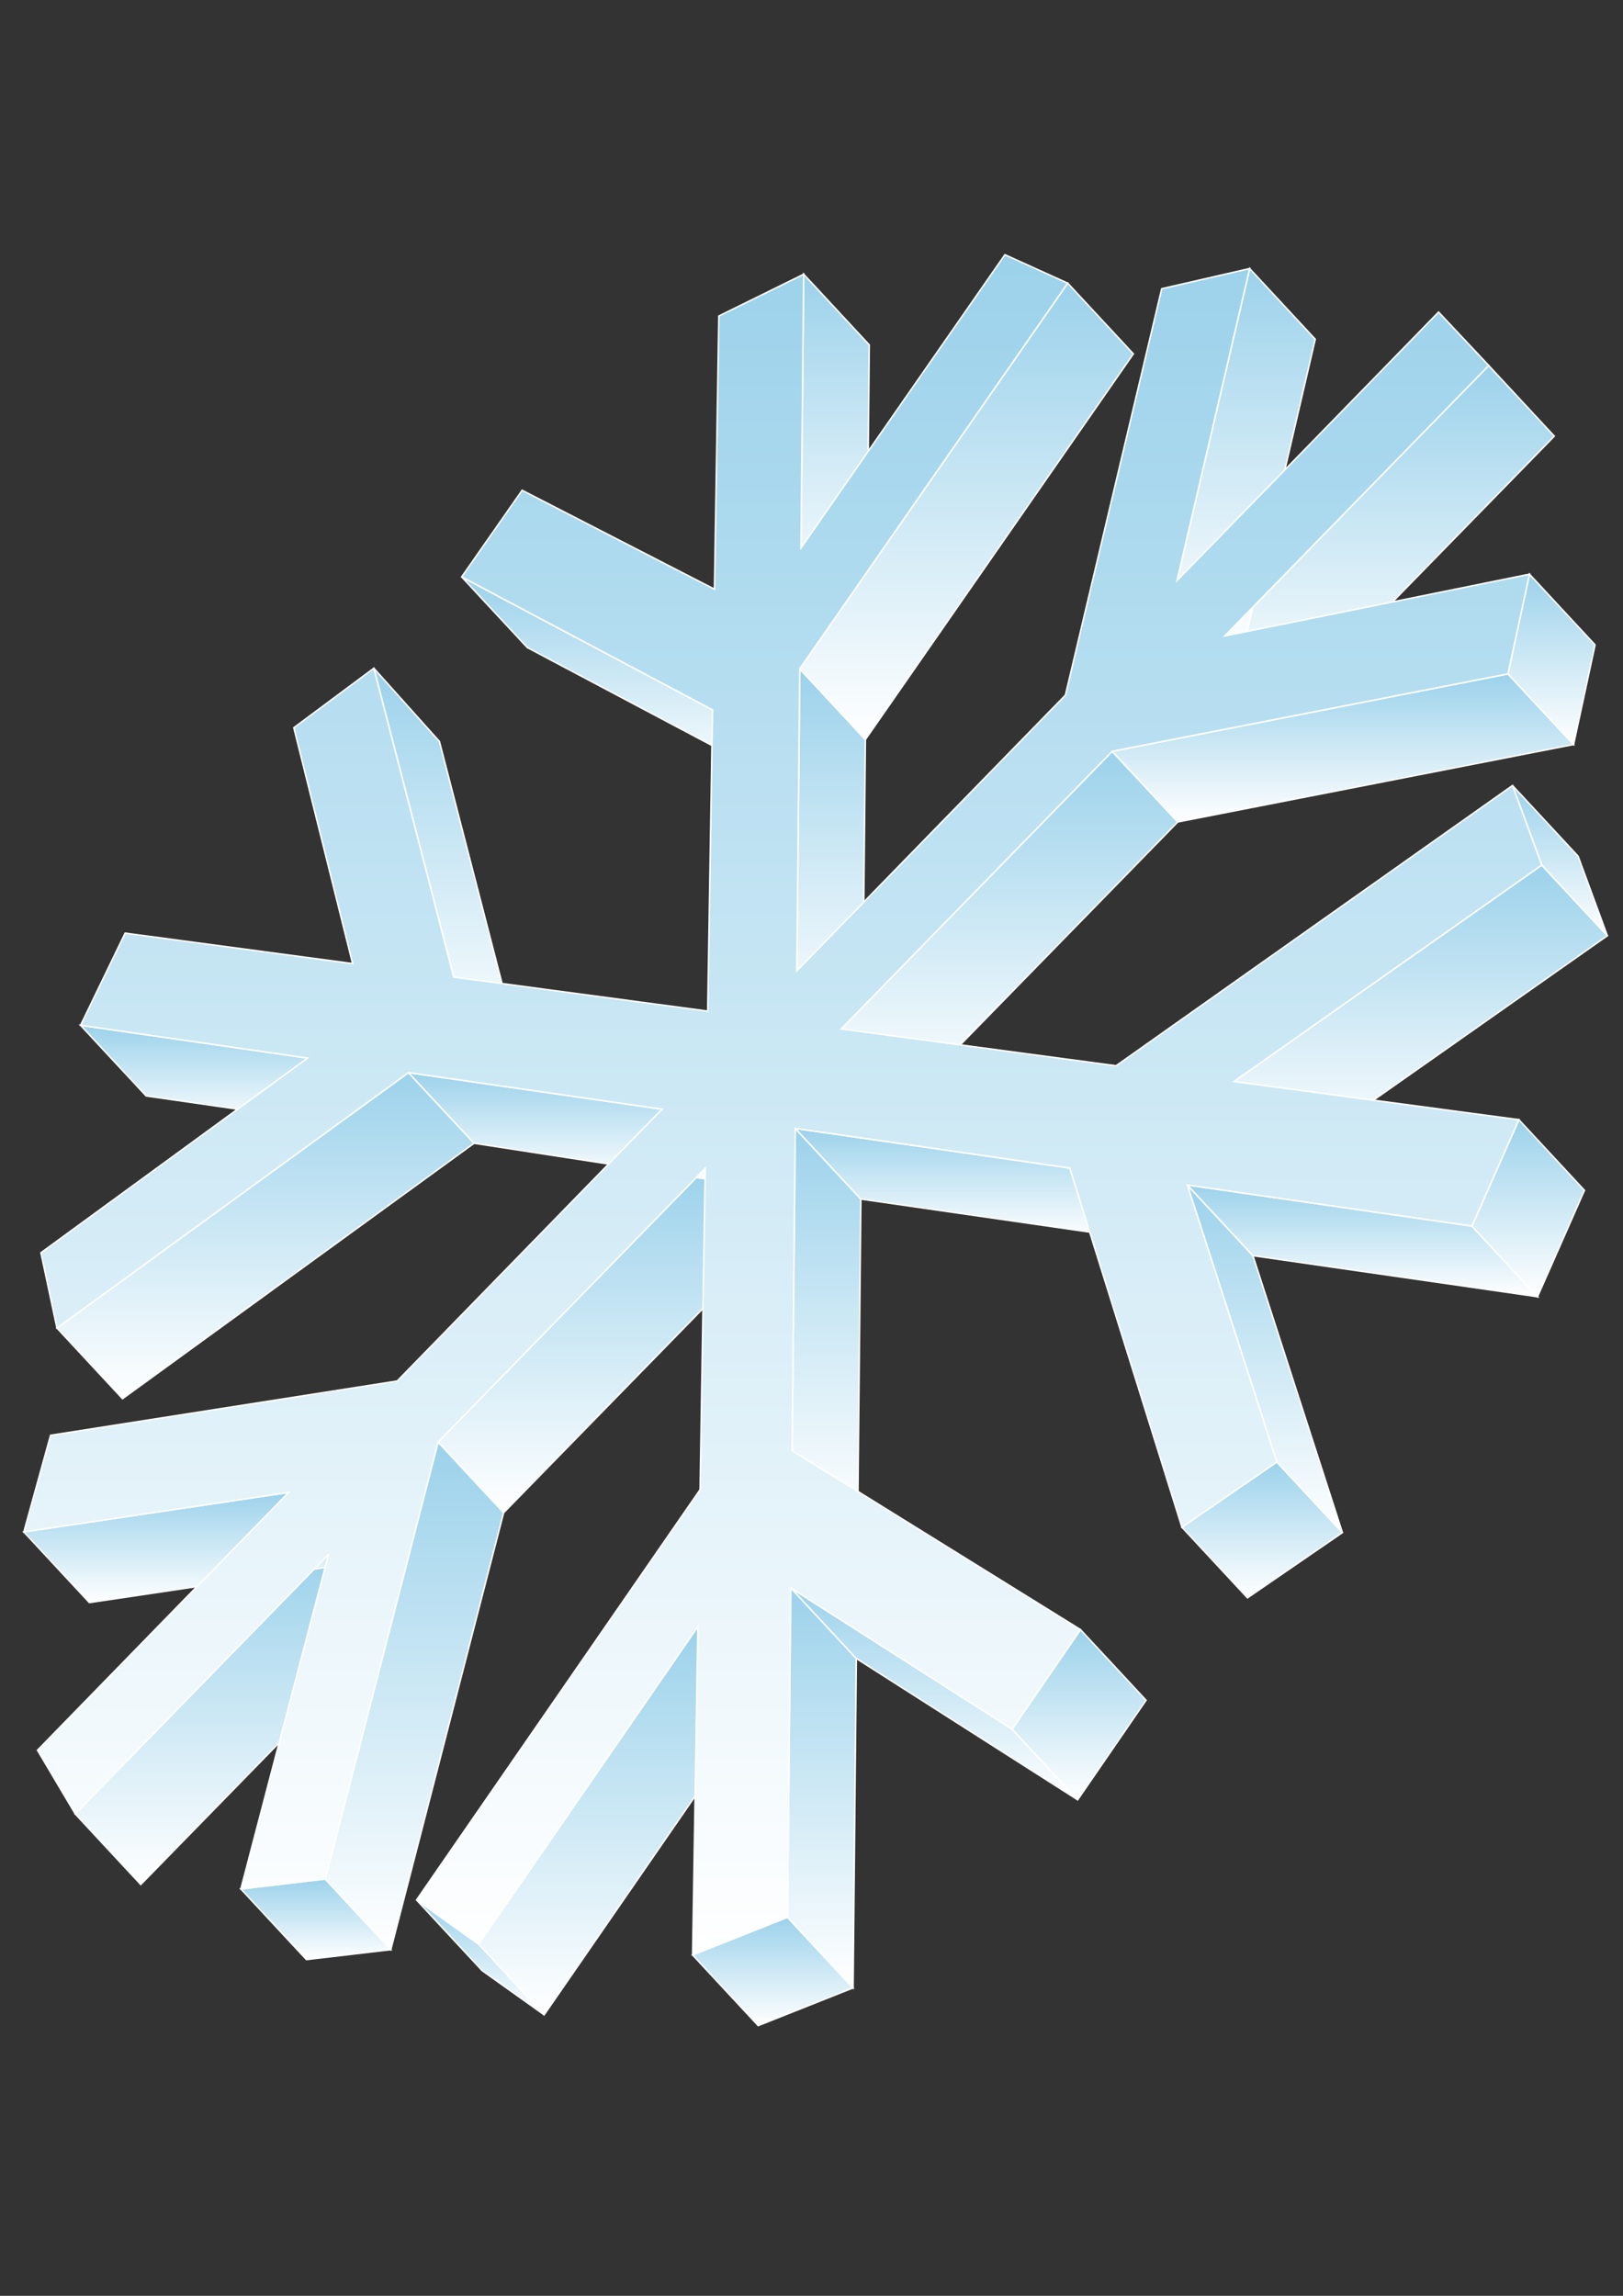 <?xml version="1.0" encoding="UTF-8"?>
<svg enable-background="new 0 0 595.275 841.89" viewBox="0 0 595.275 841.89" xmlns="http://www.w3.org/2000/svg">
 <rect x="0" y="0" width="595.275" height="841.89" fill="#333333" stroke="none"/>
 <defs>
  <linearGradient id="w" x2="0" y1="211.55" y2="286.22" gradientUnits="userSpaceOnUse">
   <stop stop-color="#9cd2eb" offset="0"/>
   <stop stop-color="#fff" offset="1"/>
  </linearGradient>
  <linearGradient id="l" x2="0" y1="245.29" y2="381.92" gradientUnits="userSpaceOnUse">
   <stop stop-color="#9cd2eb" offset="0"/>
   <stop stop-color="#fff" offset="1"/>
  </linearGradient>
  <linearGradient id="g" x2="0" y1="100.57" y2="226.84" gradientUnits="userSpaceOnUse">
   <stop stop-color="#9cd2eb" offset="0"/>
   <stop stop-color="#fff" offset="1"/>
  </linearGradient>
  <linearGradient id="f" x2="0" y1="596.45" y2="738.85" gradientUnits="userSpaceOnUse">
   <stop stop-color="#9cd2eb" offset="0"/>
   <stop stop-color="#fff" offset="1"/>
  </linearGradient>
  <linearGradient id="e" x2="0" y1="428.44" y2="554.72" gradientUnits="userSpaceOnUse">
   <stop stop-color="#9cd2eb" offset="0"/>
   <stop stop-color="#fff" offset="1"/>
  </linearGradient>
  <linearGradient id="d" x2="0" y1="569.96" y2="691.06" gradientUnits="userSpaceOnUse">
   <stop stop-color="#9cd2eb" offset="0"/>
   <stop stop-color="#fff" offset="1"/>
  </linearGradient>
  <linearGradient id="c" x2="0" y1="547.3" y2="587.68" gradientUnits="userSpaceOnUse">
   <stop stop-color="#9cd2eb" offset="0"/>
   <stop stop-color="#fff" offset="1"/>
  </linearGradient>
  <linearGradient id="b" x2="0" y1="375.98" y2="413.9" gradientUnits="userSpaceOnUse">
   <stop stop-color="#9cd2eb" offset="0"/>
   <stop stop-color="#fff" offset="1"/>
  </linearGradient>
  <linearGradient id="a" x2="0" y1="393.34" y2="512.9" gradientUnits="userSpaceOnUse">
   <stop stop-color="#9cd2eb" offset="0"/>
   <stop stop-color="#fff" offset="1"/>
  </linearGradient>
  <linearGradient id="ag" x2="0" y1="393.34" y2="433.58" gradientUnits="userSpaceOnUse">
   <stop stop-color="#9cd2eb" offset="0"/>
   <stop stop-color="#fff" offset="1"/>
  </linearGradient>
  <linearGradient id="af" x2="0" y1="245.05" y2="385.15" gradientUnits="userSpaceOnUse">
   <stop stop-color="#9cd2eb" offset="0"/>
   <stop stop-color="#fff" offset="1"/>
  </linearGradient>
  <linearGradient id="ae" x2="0" y1="689.04" y2="718.58" gradientUnits="userSpaceOnUse">
   <stop stop-color="#9cd2eb" offset="0"/>
   <stop stop-color="#fff" offset="1"/>
  </linearGradient>
  <linearGradient id="ad" x2="0" y1="528.82" y2="714.94" gradientUnits="userSpaceOnUse">
   <stop stop-color="#9cd2eb" offset="0"/>
   <stop stop-color="#fff" offset="1"/>
  </linearGradient>
  <linearGradient id="ac" x2="0" y1="696.72" y2="738.85" gradientUnits="userSpaceOnUse">
   <stop stop-color="#9cd2eb" offset="0"/>
   <stop stop-color="#fff" offset="1"/>
  </linearGradient>
  <linearGradient id="ab" x2="0" y1="703.07" y2="742.8" gradientUnits="userSpaceOnUse">
   <stop stop-color="#9cd2eb" offset="0"/>
   <stop stop-color="#fff" offset="1"/>
  </linearGradient>
  <linearGradient id="aa" x2="0" y1="582.26" y2="728.97" gradientUnits="userSpaceOnUse">
   <stop stop-color="#9cd2eb" offset="0"/>
   <stop stop-color="#fff" offset="1"/>
  </linearGradient>
  <linearGradient id="z" x2="0" y1="582.26" y2="659.99" gradientUnits="userSpaceOnUse">
   <stop stop-color="#9cd2eb" offset="0"/>
   <stop stop-color="#fff" offset="1"/>
  </linearGradient>
  <linearGradient id="y" x2="0" y1="597.59" y2="659.99" gradientUnits="userSpaceOnUse">
   <stop stop-color="#9cd2eb" offset="0"/>
   <stop stop-color="#fff" offset="1"/>
  </linearGradient>
  <linearGradient id="x" x2="0" y1="413.8" y2="557.86" gradientUnits="userSpaceOnUse">
   <stop stop-color="#9cd2eb" offset="0"/>
   <stop stop-color="#fff" offset="1"/>
  </linearGradient>
  <linearGradient id="v" x2="0" y1="413.8" y2="454.23" gradientUnits="userSpaceOnUse">
   <stop stop-color="#9cd2eb" offset="0"/>
   <stop stop-color="#fff" offset="1"/>
  </linearGradient>
  <linearGradient id="u" x2="0" y1="536.11" y2="585.94" gradientUnits="userSpaceOnUse">
   <stop stop-color="#9cd2eb" offset="0"/>
   <stop stop-color="#fff" offset="1"/>
  </linearGradient>
  <linearGradient id="t" x2="0" y1="434.55" y2="562.02" gradientUnits="userSpaceOnUse">
   <stop stop-color="#9cd2eb" offset="0"/>
   <stop stop-color="#fff" offset="1"/>
  </linearGradient>
  <linearGradient id="s" x2="0" y1="434.55" y2="475.51" gradientUnits="userSpaceOnUse">
   <stop stop-color="#9cd2eb" offset="0"/>
   <stop stop-color="#fff" offset="1"/>
  </linearGradient>
  <linearGradient id="r" x2="0" y1="410.6" y2="475.51" gradientUnits="userSpaceOnUse">
   <stop stop-color="#9cd2eb" offset="0"/>
   <stop stop-color="#fff" offset="1"/>
  </linearGradient>
  <linearGradient id="q" x2="0" y1="317.23" y2="422.52" gradientUnits="userSpaceOnUse">
   <stop stop-color="#9cd2eb" offset="0"/>
   <stop stop-color="#fff" offset="1"/>
  </linearGradient>
  <linearGradient id="p" x2="0" y1="288.06" y2="343.14" gradientUnits="userSpaceOnUse">
   <stop stop-color="#9cd2eb" offset="0"/>
   <stop stop-color="#fff" offset="1"/>
  </linearGradient>
  <linearGradient id="o" x2="0" y1="275.51" y2="403.24" gradientUnits="userSpaceOnUse">
   <stop stop-color="#9cd2eb" offset="0"/>
   <stop stop-color="#fff" offset="1"/>
  </linearGradient>
  <linearGradient id="n" x2="0" y1="247.12" y2="301.42" gradientUnits="userSpaceOnUse">
   <stop stop-color="#9cd2eb" offset="0"/>
   <stop stop-color="#fff" offset="1"/>
  </linearGradient>
  <linearGradient id="m" x2="0" y1="210.57" y2="273.03" gradientUnits="userSpaceOnUse">
   <stop stop-color="#9cd2eb" offset="0"/>
   <stop stop-color="#fff" offset="1"/>
  </linearGradient>
  <linearGradient id="k" x2="0" y1="134.04" y2="259.11" gradientUnits="userSpaceOnUse">
   <stop stop-color="#9cd2eb" offset="0"/>
   <stop stop-color="#fff" offset="1"/>
  </linearGradient>
  <linearGradient id="j" x2="0" y1="98.488" y2="238.8" gradientUnits="userSpaceOnUse">
   <stop stop-color="#9cd2eb" offset="0"/>
   <stop stop-color="#fff" offset="1"/>
  </linearGradient>
  <linearGradient id="i" x2="0" y1="93.413" y2="716.9" gradientUnits="userSpaceOnUse">
   <stop stop-color="#9cd2eb" offset="0"/>
   <stop stop-color="#fff" offset="1"/>
  </linearGradient>
  <linearGradient id="h" x2="0" y1="103.86" y2="271.19" gradientUnits="userSpaceOnUse">
   <stop stop-color="#9cd2eb" offset="0"/>
   <stop stop-color="#fff" offset="1"/>
  </linearGradient>
 </defs>
 <path d="m285.39 286.22-24.054-25.904-92.003-48.768 24.055 25.905z" fill="url(#w)" fill-rule="evenodd" stroke="#fff" stroke-linecap="round" stroke-miterlimit="3.864" stroke-width=".556"/>
 <path d="m292.25 356.01 24.055 25.905 1.091-110.72-24.054-25.905z" fill="url(#l)" fill-rule="evenodd" stroke="#fff" stroke-linecap="round" stroke-miterlimit="3.864" stroke-width=".556"/>
 <path d="m294.77 100.57 24.054 25.904-0.99 100.37-24.054-25.904z" fill="url(#g)" fill-rule="evenodd" stroke="#fff" stroke-linecap="round" stroke-miterlimit="3.864" stroke-width=".556"/>
 <path d="m175.52 712.94 24.055 25.905 80.43-116.49-24.055-25.905z" fill="url(#f)" fill-rule="evenodd" stroke="#fff" stroke-linecap="round" stroke-miterlimit="3.864" stroke-width=".556"/>
 <path d="m258.65 428.44 24.053 25.904-97.985 100.38-24.055-25.905z" fill="url(#e)" fill-rule="evenodd" stroke="#fff" stroke-linecap="round" stroke-miterlimit="3.864" stroke-width=".556"/>
 <path d="m51.624 691.06-24.055-25.906 92.923-95.191 24.055 25.904z" fill="url(#d)" fill-rule="evenodd" stroke="#fff" stroke-linecap="round" stroke-miterlimit="3.864" stroke-width=".556"/>
 <path d="m8.734 561.77 24.055 25.905 97.125-14.476-24.055-25.904z" fill="url(#c)" fill-rule="evenodd" stroke="#fff" stroke-linecap="round" stroke-miterlimit="3.864" stroke-width=".556"/>
 <path d="m29.552 375.98 24.053 25.905 83.261 12.012-24.054-25.904z" fill="url(#b)" fill-rule="evenodd" stroke="#fff" stroke-linecap="round" stroke-miterlimit="3.864" stroke-width=".556"/>
 <path d="m20.89 487 24.054 25.905 128.93-93.664-24.054-25.905z" fill="url(#a)" fill-rule="evenodd" stroke="#fff" stroke-linecap="round" stroke-miterlimit="3.864" stroke-width=".556"/>
 <path d="m242.81 406.75 24.053 26.83-92.987-14.341-24.054-25.905z" fill="url(#ag)" fill-rule="evenodd" stroke="#fff" stroke-linecap="round" stroke-miterlimit="3.864" stroke-width=".556"/>
 <path d="m161.16 271.88-24.054-26.83 29.305 113.27 24.055 26.829z" fill="url(#af)" fill-rule="evenodd" stroke="#fff" stroke-linecap="round" stroke-miterlimit="3.864" stroke-width=".556"/>
 <path d="m119.28 689.04 24.054 25.904-30.944 3.643-24.055-25.904z" fill="url(#ae)" fill-rule="evenodd" stroke="#fff" stroke-linecap="round" stroke-miterlimit="3.864" stroke-width=".556"/>
 <path d="m119.28 689.04 24.054 25.904 41.38-160.22-24.055-25.905z" fill="url(#ad)" fill-rule="evenodd" stroke="#fff" stroke-linecap="round" stroke-miterlimit="3.864" stroke-width=".556"/>
 <path d="m175.52 712.94 24.055 25.905-22.742-16.221-24.054-25.905z" fill="url(#ac)" fill-rule="evenodd" stroke="#fff" stroke-linecap="round" stroke-miterlimit="3.864" stroke-width=".556"/>
 <path d="m288.83 703.07 24.055 25.905-34.804 13.827-24.055-25.906z" fill="url(#ab)" fill-rule="evenodd" stroke="#fff" stroke-linecap="round" stroke-miterlimit="3.864" stroke-width=".556"/>
 <path d="m288.83 703.07 24.055 25.905 1.191-120.81-24.054-25.904z" fill="url(#aa)" fill-rule="evenodd" stroke="#fff" stroke-linecap="round" stroke-miterlimit="3.864" stroke-width=".556"/>
 <path d="m371.2 634.09 24.054 25.904-81.186-51.824-24.054-25.904z" fill="url(#z)" fill-rule="evenodd" stroke="#fff" stroke-linecap="round" stroke-miterlimit="3.864" stroke-width=".556"/>
 <path d="m371.2 634.09 24.054 25.904 25.086-36.497-24.055-25.904z" fill="url(#y)" fill-rule="evenodd" stroke="#fff" stroke-linecap="round" stroke-miterlimit="3.864" stroke-width=".556"/>
 <path d="m290.52 531.96 24.053 25.904 1.166-118.16-24.054-25.905z" fill="url(#x)" fill-rule="evenodd" stroke="#fff" stroke-linecap="round" stroke-miterlimit="3.864" stroke-width=".556"/>
 <path d="m392.33 428.32 24.054 25.904-100.65-14.521-24.054-25.905z" fill="url(#v)" fill-rule="evenodd" stroke="#fff" stroke-linecap="round" stroke-miterlimit="3.864" stroke-width=".556"/>
 <path d="m468.3 536.11 24.054 25.905-34.811 23.92-24.054-25.905z" fill="url(#u)" fill-rule="evenodd" stroke="#fff" stroke-linecap="round" stroke-miterlimit="3.864" stroke-width=".556"/>
 <path d="m468.3 536.11 24.054 25.905-32.821-101.56-24.055-25.904z" fill="url(#t)" fill-rule="evenodd" stroke="#fff" stroke-linecap="round" stroke-miterlimit="3.864" stroke-width=".556"/>
 <path d="m539.86 449.61 24.054 25.905-104.37-15.059-24.055-25.904z" fill="url(#s)" fill-rule="evenodd" stroke="#fff" stroke-linecap="round" stroke-miterlimit="3.864" stroke-width=".556"/>
 <path d="m539.86 449.61 24.054 25.905 17.219-39.01-24.055-25.905z" fill="url(#r)" fill-rule="evenodd" stroke="#fff" stroke-linecap="round" stroke-miterlimit="3.864" stroke-width=".556"/>
 <path d="m452.56 396.61 24.053 25.906 112.92-79.38-24.054-25.904z" fill="url(#q)" fill-rule="evenodd" stroke="#fff" stroke-linecap="round" stroke-miterlimit="3.864" stroke-width=".556"/>
 <path d="m554.74 288.06 24.054 25.904 10.734 29.174-24.054-25.904z" fill="url(#p)" fill-rule="evenodd" stroke="#fff" stroke-linecap="round" stroke-miterlimit="3.864" stroke-width=".556"/>
 <path d="m407.92 275.51 24.054 25.905-99.4 101.83-24.055-25.905z" fill="url(#o)" fill-rule="evenodd" stroke="#fff" stroke-linecap="round" stroke-miterlimit="3.864" stroke-width=".556"/>
 <path d="m407.92 275.51 24.054 25.905 145.16-28.391-24.055-25.904z" fill="url(#n)" fill-rule="evenodd" stroke="#fff" stroke-linecap="round" stroke-miterlimit="3.864" stroke-width=".556"/>
 <path d="m560.97 210.57 24.054 25.905-7.879 36.549-24.055-25.904z" fill="url(#m)" fill-rule="evenodd" stroke="#fff" stroke-linecap="round" stroke-miterlimit="3.864" stroke-width=".556"/>
 <path d="m546.02 134.04 24.053 25.905-96.798 99.162-24.053-25.905z" fill="url(#k)" fill-rule="evenodd" stroke="#fff" stroke-linecap="round" stroke-miterlimit="3.864" stroke-width=".556"/>
 <path d="m458.34 98.488 24.053 25.904-26.64 114.41-24.055-25.905z" fill="url(#j)" fill-rule="evenodd" stroke="#fff" stroke-linecap="round" stroke-miterlimit="3.864" stroke-width=".556"/>
 <path d="m145.68 506.43 97.131-99.681-92.988-13.416-128.93 93.664-5.883-27.606 97.805-71.398-83.26-12.013 16.346-33.789 83.431 11.165-21.56-86.495 29.335-21.816 29.305 113.27 93.159 12.467 1.77-110.47-92.003-48.768 22.172-31.756 70.539 36.269 1.604-100.17 31.119-15.323-0.99 100.37 74.796-107.53 23.051 10.447-98.284 141.43-1.092 110.72 98.521-101.11 35.317-149.01 32.255-7.403-26.642 114.41 95.931-98.45 18.389 19.594-96.798 99.162 111.74-22.633-7.88 36.55-145.16 28.39-99.401 101.83 100.82 13.491 145.4-102.77 10.734 29.174-112.92 79.378 104.52 13.987-17.218 39.01-104.37-15.058 32.822 101.56-34.811 23.92-41.161-131.71-100.65-14.522-1.165 118.16 105.78 65.63-25.085 36.497-81.186-51.824-1.192 120.81-34.804 13.826 1.93-120.45-80.43 116.49-22.741-16.221 103.98-150.44 1.889-117.85-97.987 100.38-41.379 160.22-30.945 3.643 32.157-122.72-92.923 95.191-13.831-23.319 92.121-94.539-97.125 14.475 9.801-35.426z" fill="url(#i)" stroke="#fff" stroke-miterlimit="3.864" stroke-width=".556"/>
 <path d="m391.63 103.86 24.055 25.905-98.285 141.43-24.054-25.905z" fill="url(#h)" fill-rule="evenodd" stroke="#fff" stroke-linecap="round" stroke-miterlimit="3.864" stroke-width=".556"/>
</svg>
